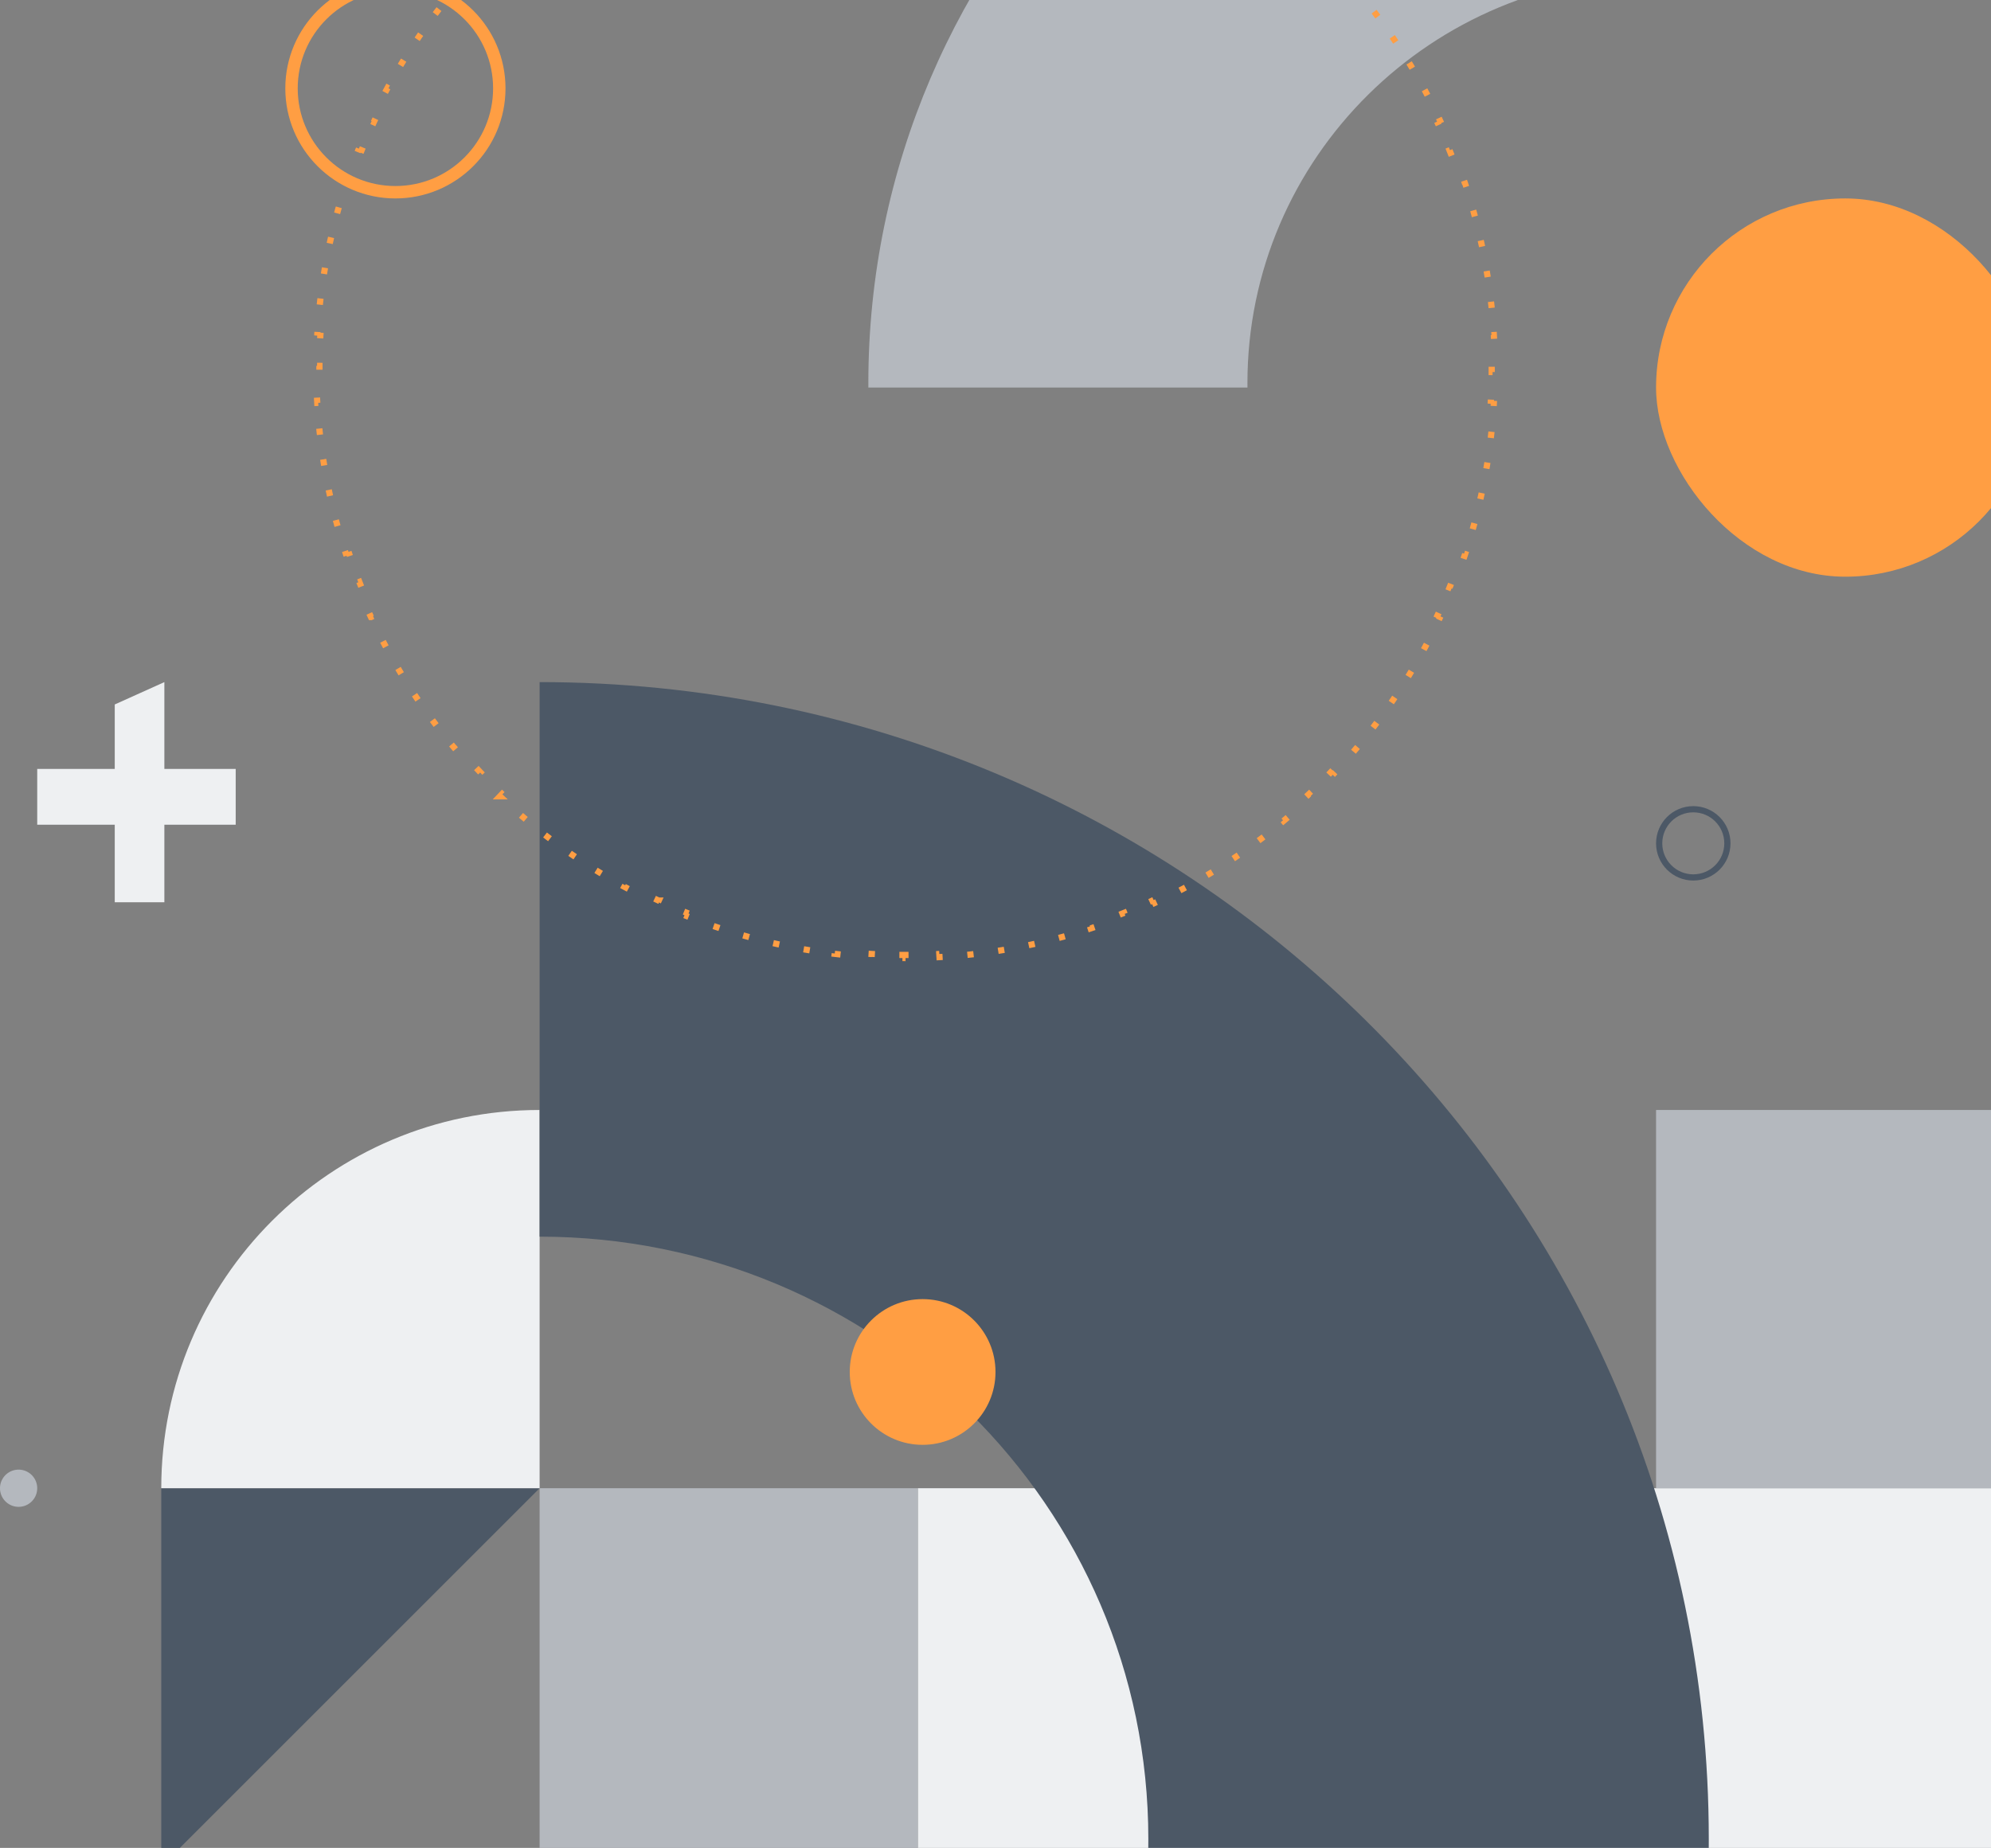 <svg width="642" height="596" fill="none" xmlns="http://www.w3.org/2000/svg"><rect width="100%" height="100%" fill="#808080" stroke="none"/><rect x="534" y="64" width="122" height="122" rx="61" fill="#FF9E43"/><path fill-rule="evenodd" clip-rule="evenodd" d="M52 480h122L52 602V480z" fill="#4C5866"/><path d="M52 480c0-67.379 54.621-122 122-122v122H52z" fill="#EEF0F2"/><path fill="#B4B8BE" d="M174 480h122v122H174z"/><path fill-rule="evenodd" clip-rule="evenodd" d="M469 480H296v122h346V480H469z" fill="#EEF0F2"/><path fill="#B4B8BE" d="M534 358h122v122H534z"/><path fill-rule="evenodd" clip-rule="evenodd" d="M551 593.108C551 387.052 382.206 220 174 220v178.854c108.39 0 196.28 86.983 196.28 194.254 0 .965-.007 1.929-.021 2.892h180.73c.007-.963.011-1.927.011-2.892z" fill="#4C5866"/><path fill-rule="evenodd" clip-rule="evenodd" d="M53 220l-16 7.21V248H12v18h25v25h16v-25h23v-18H53v-28z" fill="#EEF0F2"/><path fill-rule="evenodd" clip-rule="evenodd" d="M280 123.539C280-15.931 394.171-129 535-129V-7.942c-73.314 0-132.762 58.875-132.762 131.481 0 .488.002.974.008 1.46H280.004c-.003-.486-.004-.973-.004-1.46z" fill="#B4B8BE"/><path d="M292 308h-.373c-.207-.001-.415-.001-.622-.003l-.005 1c-3.336-.017-6.651-.12-9.944-.307l.057-.998c-.662-.038-1.322-.079-1.982-.123l-.067.998a190.909 190.909 0 01-9.905-.926l.119-.993c-.656-.078-1.311-.16-1.964-.246l-.13.992a188.851 188.851 0 01-9.826-1.545l.181-.983c-.648-.12-1.295-.242-1.941-.368l-.192.981a187.937 187.937 0 01-9.709-2.161l.243-.97c-.64-.16-1.279-.324-1.916-.491l-.253.968a187.483 187.483 0 01-9.556-2.772l.304-.952c-.63-.201-1.258-.405-1.885-.613l-.314.95a188.18 188.18 0 01-9.36-3.371l.364-.931c-.615-.24-1.229-.483-1.84-.729l-.374.927a187.702 187.702 0 01-9.127-3.955l.422-.907a171.22 171.22 0 01-1.789-.842l-.431.902a191.01 191.01 0 01-8.86-4.523l.478-.879a195.15 195.15 0 01-1.735-.956l-.487.873a189.062 189.062 0 01-8.559-5.072l.533-.846c-.559-.352-1.116-.706-1.671-1.063l-.541.841a189.96 189.96 0 01-8.223-5.599l.584-.811c-.535-.386-1.068-.774-1.599-1.165l-.593.806a190.379 190.379 0 01-7.856-6.103l.633-.773c-.51-.418-1.018-.839-1.524-1.263l-.642.767a190.21 190.21 0 01-7.46-6.582l.681-.732c-.483-.449-.964-.901-1.443-1.356l-.688.726a191.265 191.265 0 01-7.035-7.035l.726-.688c-.455-.479-.907-.96-1.356-1.443l-.732.681a190.21 190.21 0 01-6.582-7.46l.767-.642c-.424-.506-.845-1.014-1.263-1.524l-.773.633a190.379 190.379 0 01-6.103-7.856l.806-.593c-.391-.531-.779-1.064-1.165-1.599l-.811.584a189.96 189.96 0 01-5.599-8.223l.841-.541c-.357-.555-.711-1.112-1.063-1.671l-.846.533a189.062 189.062 0 01-5.072-8.559l.873-.487a195.15 195.15 0 01-.956-1.735l-.879.477a189.5 189.5 0 01-4.523-8.859l.902-.432c-.284-.594-.565-1.19-.842-1.788l-.907.422a187.702 187.702 0 01-3.955-9.127l.927-.374c-.246-.611-.489-1.225-.729-1.84l-.931.364a188.18 188.18 0 01-3.371-9.36l.95-.314c-.208-.627-.412-1.255-.613-1.885l-.952.304a187.483 187.483 0 01-2.772-9.556l.968-.253c-.167-.637-.331-1.276-.491-1.916l-.97.243a187.937 187.937 0 01-2.161-9.709l.981-.192c-.126-.646-.248-1.293-.368-1.941l-.983.181a188.851 188.851 0 01-1.545-9.826l.992-.13c-.086-.654-.168-1.308-.246-1.964l-.993.119a190.909 190.909 0 01-.926-9.905l.998-.067c-.044-.66-.085-1.32-.123-1.982l-.998.057c-.187-3.293-.29-6.608-.307-9.944l1-.005a165.007 165.007 0 010-1.99l-1-.005c.017-3.336.12-6.651.307-9.944l.998.057c.038-.662.079-1.322.123-1.982l-.998-.067c.224-3.326.533-6.628.926-9.905l.993.12c.078-.657.16-1.311.246-1.965l-.992-.13c.431-3.303.946-6.579 1.545-9.826l.983.181c.12-.648.242-1.296.368-1.942l-.981-.19a187.898 187.898 0 012.161-9.71l.97.243c.16-.64.324-1.279.491-1.916l-.968-.253a187.74 187.74 0 012.772-9.556l.952.304c.201-.63.405-1.258.613-1.885l-.95-.314a188.28 188.28 0 013.371-9.36l.931.364c.24-.615.483-1.229.729-1.84l-.927-.374a187.5 187.5 0 013.955-9.127l.907.422c.277-.598.558-1.194.842-1.788l-.902-.432a190.306 190.306 0 014.523-8.86l.879.478c.316-.58.634-1.158.956-1.735l-.873-.487c1.617-2.9 3.309-5.754 5.072-8.559l.846.533c.352-.56.706-1.116 1.063-1.67l-.841-.542a190.148 190.148 0 015.599-8.223l.811.584c.386-.535.774-1.068 1.165-1.6l-.806-.592a190.86 190.86 0 016.103-7.856l.773.633c.418-.51.839-1.018 1.263-1.524l-.767-.642a190.42 190.42 0 016.582-7.46l.732.68c.449-.482.901-.963 1.356-1.442l-.726-.688a191.17 191.17 0 017.035-7.035l.688.726c.479-.455.96-.907 1.443-1.356l-.681-.732a190.865 190.865 0 017.46-6.582l.642.767a199.15 199.15 0 011.524-1.263l-.633-.773c2.563-2.101 5.183-4.136 7.856-6.103l.593.806c.531-.391 1.064-.78 1.599-1.165l-.584-.812a190.228 190.228 0 018.223-5.598l.541.84c.555-.356 1.112-.71 1.671-1.062l-.533-.846a190.002 190.002 0 018.559-5.072l.487.873c.577-.322 1.155-.64 1.735-.956l-.478-.879a189.937 189.937 0 018.86-4.523l.432.902c.594-.283 1.19-.564 1.788-.842l-.422-.907a189.085 189.085 0 019.127-3.955l.374.927c.611-.246 1.225-.489 1.84-.729l-.364-.931a188.377 188.377 0 019.36-3.37l.314.949c.627-.208 1.255-.412 1.885-.613l-.304-.952c3.15-1.005 6.336-1.93 9.556-2.772l.253.968c.637-.167 1.276-.33 1.916-.491l-.243-.97a188.883 188.883 0 019.709-2.161l.192.981c.646-.126 1.293-.248 1.941-.368l-.181-.983a189.601 189.601 0 019.826-1.545l.13.992c.654-.086 1.308-.168 1.964-.246l-.119-.993c3.277-.393 6.579-.702 9.905-.926l.067.998c.66-.044 1.32-.085 1.982-.123l-.057-.998c3.293-.187 6.608-.29 9.944-.307l.005 1a194.125 194.125 0 011.99 0l.005-1c3.336.017 6.651.12 9.944.307l-.057.998c.662.038 1.322.079 1.982.123l.067-.998c3.326.224 6.628.533 9.905.926l-.119.993c.656.078 1.311.16 1.964.245l.13-.991c3.303.43 6.579.946 9.826 1.545l-.181.983c.648.12 1.295.242 1.941.368l.192-.981c3.267.637 6.504 1.358 9.709 2.16l-.243.971c.64.16 1.279.324 1.916.49l.253-.967c3.22.843 6.406 1.767 9.556 2.772l-.304.953c.63.2 1.258.404 1.885.612l.314-.95a188.58 188.58 0 019.36 3.37l-.364.932c.615.24 1.229.483 1.84.73l.374-.928c3.083 1.24 6.126 2.56 9.127 3.955l-.422.907c.598.278 1.194.559 1.789.843l.431-.903a190.035 190.035 0 018.86 4.523l-.478.879c.58.316 1.158.634 1.735.956l.487-.873a190.002 190.002 0 018.559 5.072l-.533.846c.559.352 1.116.706 1.671 1.063l.541-.841a190.14 190.14 0 018.223 5.599l-.584.811c.535.386 1.068.774 1.599 1.164l.593-.805a190.283 190.283 0 017.856 6.103l-.633.773c.51.418 1.018.84 1.524 1.263l.642-.767a190.865 190.865 0 017.46 6.582l-.681.732c.483.45.964.901 1.443 1.356l.688-.726a191.17 191.17 0 017.035 7.035l-.726.688c.455.479.907.96 1.356 1.443l.732-.681a190.42 190.42 0 016.582 7.46l-.767.642c.424.506.845 1.014 1.263 1.524l.773-.633a190.867 190.867 0 016.103 7.856l-.806.593c.391.53.779 1.064 1.165 1.6l.811-.585c1.936 2.69 3.803 5.431 5.599 8.223l-.841.541c.357.555.711 1.112 1.063 1.67l.846-.532a189.042 189.042 0 015.072 8.559l-.873.487c.322.577.64 1.155.956 1.735l.879-.477a190.306 190.306 0 014.523 8.86l-.902.43c.284.595.565 1.191.843 1.789l.906-.422c1.396 3 2.715 6.044 3.955 9.128l-.927.373c.246.611.489 1.225.729 1.84l.931-.364a188.243 188.243 0 013.371 9.36l-.95.314c.208.627.412 1.255.613 1.885l.952-.304c1.005 3.15 1.93 6.336 2.772 9.556l-.968.253c.167.637.331 1.276.491 1.916l.97-.243a187.894 187.894 0 012.161 9.71l-.981.19c.126.647.248 1.294.368 1.942l.983-.181a188.934 188.934 0 011.545 9.826l-.992.13c.086.654.168 1.309.246 1.964l.993-.119c.393 3.277.702 6.579.926 9.905l-.998.067c.044.66.085 1.32.123 1.982l.998-.057c.187 3.293.29 6.608.307 9.944l-1 .005a165.007 165.007 0 010 1.99l1 .005c-.017 3.336-.12 6.651-.307 9.944l-.998-.057c-.038.662-.079 1.322-.123 1.982l.998.067a190.909 190.909 0 01-.926 9.905l-.993-.119c-.078.656-.16 1.311-.246 1.964l.992.13a188.851 188.851 0 01-1.545 9.826l-.983-.181c-.12.648-.242 1.295-.368 1.941l.981.192a187.937 187.937 0 01-2.161 9.709l-.97-.243c-.16.64-.324 1.279-.491 1.916l.968.253a187.483 187.483 0 01-2.772 9.556l-.952-.304c-.201.63-.405 1.258-.613 1.885l.95.314a188.18 188.18 0 01-3.371 9.36l-.931-.364c-.24.615-.483 1.229-.729 1.84l.927.374a187.702 187.702 0 01-3.955 9.127l-.907-.422a171.22 171.22 0 01-.842 1.789l.902.431a191.01 191.01 0 01-4.523 8.86l-.879-.478c-.316.58-.634 1.158-.956 1.735l.873.487a189.062 189.062 0 01-5.072 8.559l-.846-.533c-.352.559-.706 1.116-1.063 1.671l.841.541a189.96 189.96 0 01-5.599 8.223l-.811-.584c-.386.535-.774 1.068-1.165 1.599l.806.593a190.379 190.379 0 01-6.103 7.856l-.773-.633c-.418.51-.839 1.018-1.263 1.524l.767.642a190.21 190.21 0 01-6.582 7.46l-.732-.681c-.449.483-.901.964-1.356 1.443l.726.688a191.265 191.265 0 01-7.035 7.035l-.688-.726c-.479.455-.96.907-1.443 1.356l.681.732a190.21 190.21 0 01-7.46 6.582l-.642-.767c-.506.424-1.014.845-1.524 1.263l.633.773a190.379 190.379 0 01-7.856 6.103l-.593-.806c-.531.391-1.064.779-1.599 1.165l.584.811a189.96 189.96 0 01-8.223 5.599l-.541-.841c-.555.357-1.112.711-1.671 1.063l.533.846a189.062 189.062 0 01-8.559 5.072l-.487-.873c-.577.322-1.155.64-1.735.956l.477.879a189.5 189.5 0 01-8.859 4.523l-.432-.902c-.594.284-1.19.565-1.788.843l.422.906a187.702 187.702 0 01-9.127 3.955l-.374-.927c-.611.246-1.225.489-1.84.729l.364.931a188.18 188.18 0 01-9.36 3.371l-.314-.95c-.627.208-1.255.412-1.885.613l.304.952a187.483 187.483 0 01-9.556 2.772l-.253-.968c-.637.167-1.276.331-1.916.491l.243.97a187.937 187.937 0 01-9.709 2.161l-.192-.981c-.646.126-1.293.248-1.941.368l.181.983a188.851 188.851 0 01-9.826 1.545l-.13-.992c-.654.086-1.308.168-1.964.246l.119.993c-3.277.393-6.579.702-9.905.926l-.067-.998c-.66.044-1.32.085-1.982.123l.057.998c-3.293.187-6.608.29-9.944.307l-.005-1-.444.002L292 308z" stroke="#FF9E43" stroke-width="2" stroke-dasharray="2 10"/><path d="M161 28.5c0 18.502-14.998 33.5-33.5 33.5C108.998 62 94 47.002 94 28.5 94 9.998 108.998-5 127.5-5 146.002-5 161 9.998 161 28.5z" stroke="#FF9E43" stroke-width="4"/><path d="M557 272c0 6.075-4.925 11-11 11s-11-4.925-11-11 4.925-11 11-11 11 4.925 11 11z" stroke="#4C5866" stroke-width="2"/><path fill-rule="evenodd" clip-rule="evenodd" d="M6 486a6 6 0 100-12 6 6 0 000 12z" fill="#B4B8BE"/><path fill-rule="evenodd" clip-rule="evenodd" d="M297.5 466c12.979 0 23.5-10.521 23.5-23.5S310.479 419 297.5 419 274 429.521 274 442.5s10.521 23.5 23.5 23.5z" fill="#FF9E43"/></svg>